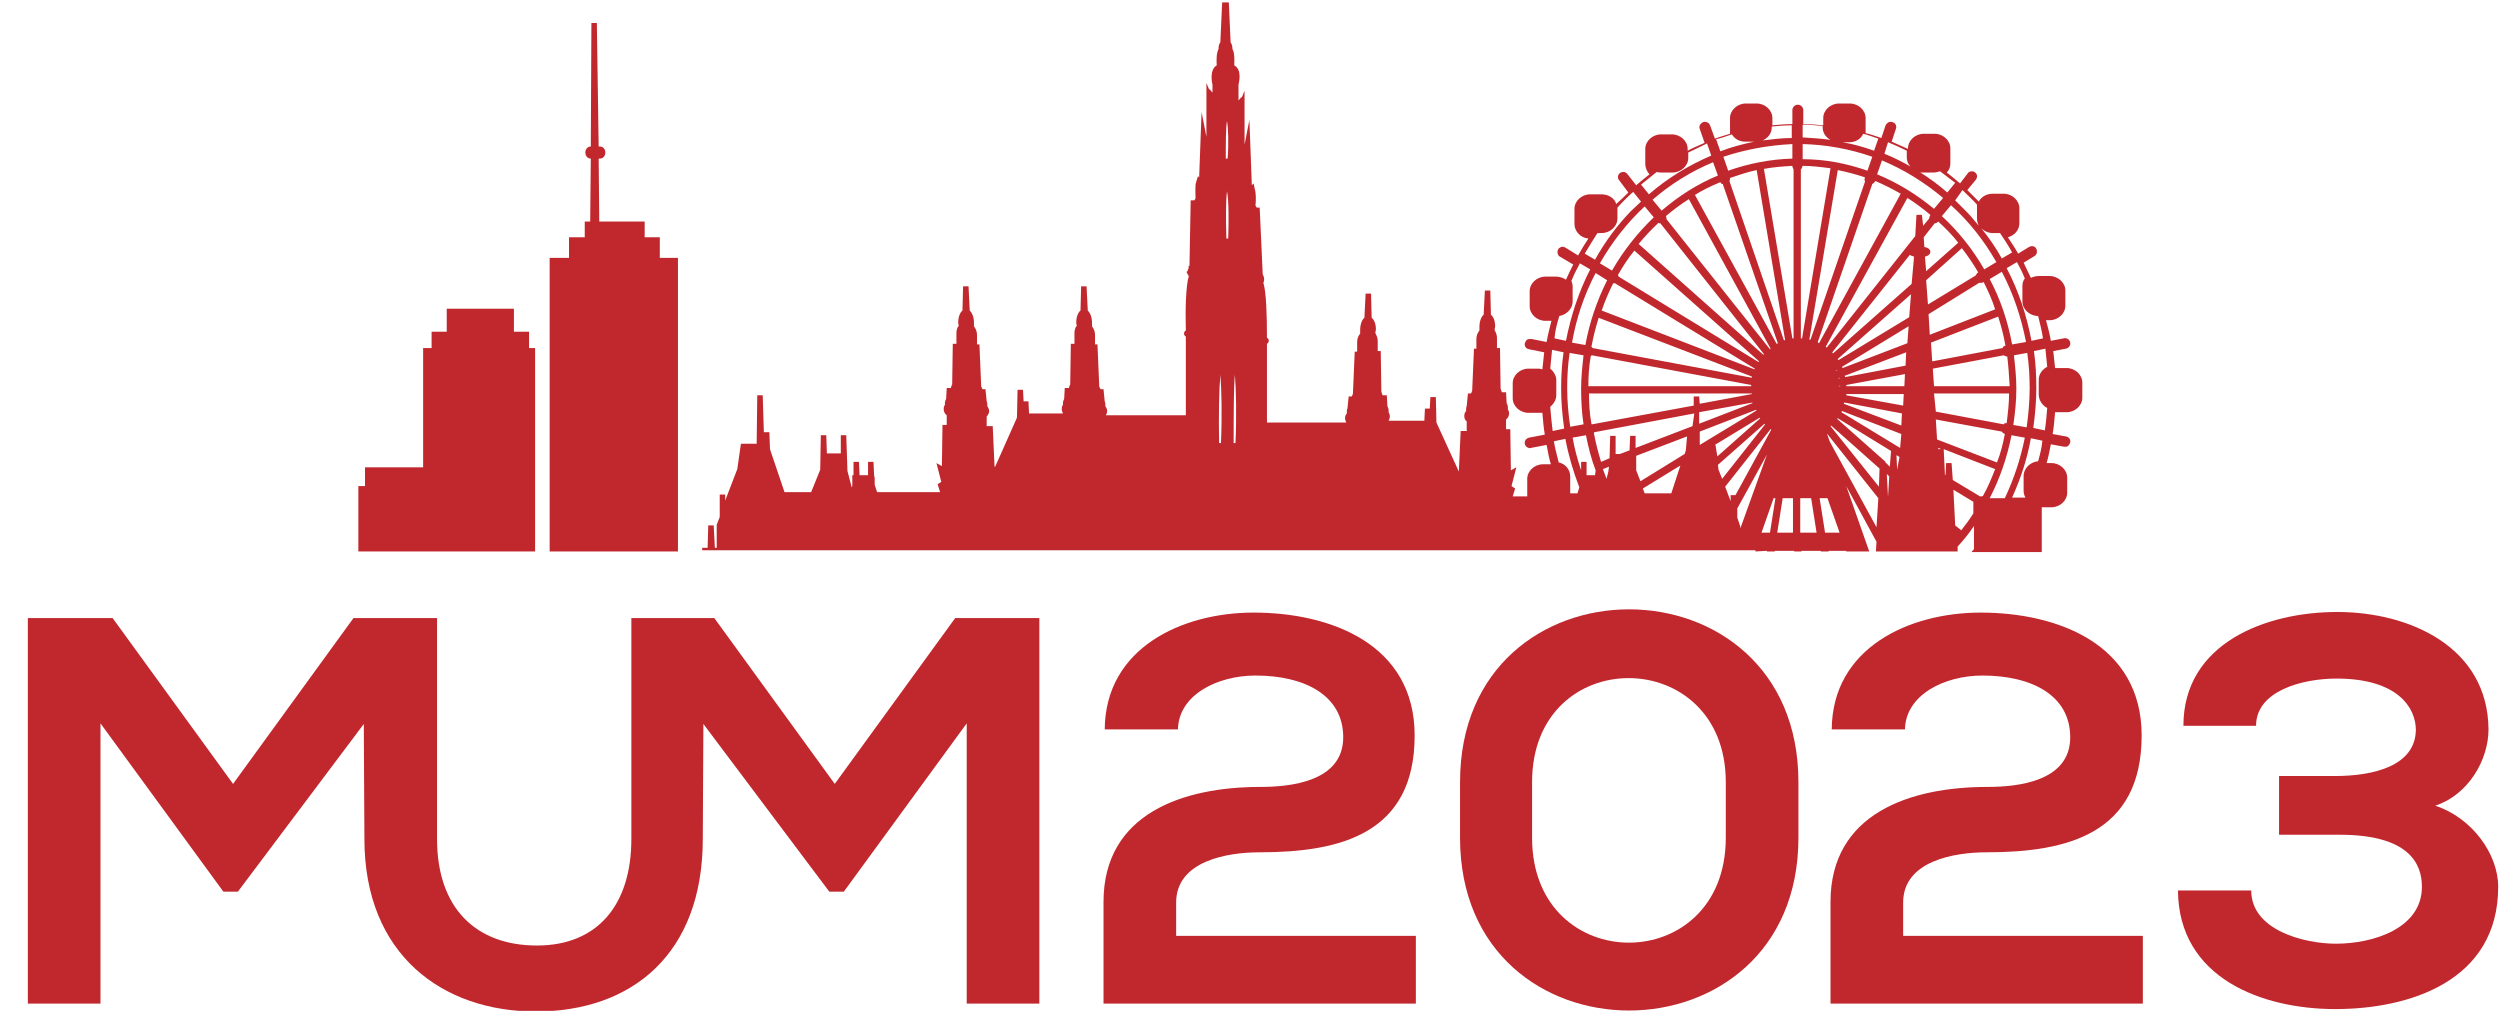 <svg width="413" height="167" viewBox="0 0 413 167" fill="none" xmlns="http://www.w3.org/2000/svg">
<g clip-path="url(#clip0_1_2)">
<path d="M88.4 91.1V57.5H87.4V54.8H84.9V51H73.8V54.8H71.3V57.5H69.9V77.2H60.3V80.3H59.2V91.1H88.4Z" fill="#C1282E"/>
<path d="M112 91.1V42.6H109V39.2H106.5V36.6H99L98.9 26.2H99.1C99.6 26.2 100 25.8 100 25.2C100 24.6 99.6 24.2 99.1 24.2H98.9L98.6 3.8H97.7L97.6 24.2C97.1 24.2 96.7 24.6 96.7 25.2C96.7 25.8 97.1 26.2 97.6 26.2L97.5 36.6H96.6V39.2H94V42.6H90.8V91.1H112Z" fill="#C1282E"/>
<path d="M290 91.1L291.9 91V91.1H293.2V91H296.4V91.1H297.6V91H300.8V91.1H302.1V91H305V91.1H308.8L305 80.3L310 89.5L309.9 91.1H323.4V90.3C324.4 89.2 325.3 88.1 326.1 86.9V90.7C326 90.9 325.8 91 325.7 91.2H337.3V83.8H338.9C340.3 83.8 341.5 82.7 341.5 81.4V78.9C341.5 77.6 340.3 76.5 338.9 76.5H338.1C338.4 75.5 338.6 74.4 338.8 73.4L341 73.8C341.2 73.8 341.5 73.8 341.6 73.7C341.8 73.6 341.9 73.3 342 73.1C342.1 72.6 341.8 72.2 341.3 72.1L339.1 71.7C339.3 70.5 339.4 69.3 339.5 68.1C339.5 68.1 339.5 68.1 339.6 68.1H341.4C342.8 68.1 344 67 344 65.7V63.2C344 61.9 342.8 60.8 341.4 60.8H339.6H339.5C339.4 59.9 339.3 58.9 339.2 58L341.3 57.6C341.8 57.5 342.1 57 342 56.6C342 56.4 341.8 56.1 341.6 56C341.4 55.9 341.2 55.8 340.9 55.9L338.8 56.3C338.6 55.1 338.3 54 338 52.9H338.6C340 52.9 341.2 51.8 341.2 50.5V48C341.2 46.7 340 45.6 338.6 45.6H336.8C336.4 45.6 335.9 45.7 335.5 45.9C335.1 45.1 334.7 44.2 334.3 43.4L336.1 42.3C336.5 42.1 336.6 41.5 336.4 41.1C336.3 40.9 336.1 40.7 335.9 40.7C335.7 40.6 335.4 40.7 335.2 40.8L333.4 41.9C332.9 41 332.3 40.1 331.7 39.2C332.8 38.9 333.6 38 333.6 36.9V34.4C333.6 33.1 332.4 32 331 32H329.2C328.2 32 327.3 32.5 326.9 33.3C326.3 32.7 325.7 32.1 325 31.4L326.4 29.7C326.7 29.3 326.7 28.8 326.3 28.5C326.1 28.3 325.9 28.3 325.7 28.3C325.5 28.3 325.2 28.4 325.1 28.6L323.8 30.3C323.1 29.7 322.4 29.1 321.6 28.5C322 28.1 322.2 27.6 322.2 27V24.5C322.2 23.2 321 22.1 319.6 22.1H317.8C316.4 22.1 315.2 23.2 315.2 24.5V24.6C314.3 24.2 313.4 23.8 312.5 23.4L313.2 21.3C313.4 20.8 313.1 20.3 312.7 20.2C312.5 20.1 312.2 20.1 312 20.2C311.8 20.3 311.6 20.5 311.5 20.7L310.8 22.8C309.9 22.5 309.1 22.2 308.2 22V19.5C308.2 18.2 307 17.1 305.6 17.1H303.8C302.4 17.1 301.2 18.2 301.2 19.5V20.7C300.1 20.6 299 20.5 297.9 20.5V18.2C297.9 17.7 297.5 17.3 297 17.3C296.5 17.3 296.1 17.7 296.1 18.2V20.5C295 20.5 293.9 20.6 292.8 20.7V19.5C292.8 18.2 291.6 17.1 290.2 17.1H288.4C287 17.1 285.8 18.2 285.8 19.5V22V22.1C284.9 22.4 284.1 22.6 283.3 22.9L282.5 20.7C282.4 20.5 282.3 20.3 282 20.2C281.8 20.1 281.5 20.1 281.3 20.2C280.9 20.4 280.6 20.9 280.8 21.3L281.6 23.6C280.7 24 279.7 24.4 278.8 24.9V24.6C278.8 23.3 277.6 22.2 276.2 22.2H274.4C273 22.2 271.8 23.3 271.8 24.6V27.1C271.8 27.7 272.1 28.4 272.5 28.8C271.7 29.4 271 30 270.3 30.6L268.8 28.7C268.6 28.5 268.4 28.4 268.2 28.4C268 28.4 267.7 28.5 267.6 28.6C267.2 28.9 267.2 29.5 267.5 29.8L269 31.8C268.3 32.5 267.7 33.1 267.1 33.6L267 33.7C266.7 32.7 265.7 32.1 264.5 32.1H262.7C261.3 32.1 260.1 33.2 260.1 34.5V37C260.1 38.2 261.1 39.3 262.4 39.4C261.8 40.3 261.2 41.3 260.7 42.2L258.6 40.9C258.4 40.8 258.2 40.7 257.9 40.8C257.7 40.9 257.5 41 257.4 41.2C257.2 41.6 257.3 42.2 257.7 42.4L259.9 43.7C259.5 44.5 259.1 45.3 258.7 46.2C258.2 45.9 257.7 45.7 257.1 45.7H255.3C253.9 45.7 252.7 46.8 252.7 48.1V50.6C252.7 51.9 253.9 53 255.3 53H256.3C256 54.2 255.7 55.3 255.5 56.5L253 56C252.8 56 252.5 56 252.3 56.1C252.1 56.2 252 56.5 251.9 56.7C251.8 57.2 252.1 57.6 252.6 57.7L255.1 58.2C255 59.1 254.9 60 254.8 61C254.6 61 254.4 60.9 254.3 60.9H252.5C251.1 60.9 249.9 62 249.9 63.3V65.8C249.9 67.1 251.1 68.2 252.5 68.2H254.3C254.5 68.2 254.6 68.2 254.8 68.2C254.9 69.4 255 70.6 255.2 71.8L252.6 72.3C252.1 72.4 251.8 72.9 251.9 73.3C251.9 73.5 252.1 73.8 252.3 73.9C252.5 74 252.7 74.1 252.9 74L255.5 73.5C255.7 74.6 255.9 75.7 256.2 76.7H254.9C253.5 76.7 252.3 77.8 252.3 79.1V81.6C252.3 81.7 252.3 81.8 252.3 82H249.9L250.3 80.7L249.7 80.3L250.5 77.2L249.6 77.7L249.5 70.9H248.8V69.3C249.1 69.1 249.3 68.7 249.3 68.3C249.3 68 249.2 67.8 249.1 67.6C249.1 67.5 249.1 67.4 249.1 67.3C249.1 67 249 66.8 248.9 66.6L248.8 64.8H248.1C248 64.6 248 64.4 247.9 64.2L247.8 57.5H247.3V55.8C247.3 55.3 247.1 54.9 246.9 54.5C246.9 54.3 247 54.1 247 53.9C247 53 246.7 52.3 246.3 52L246.2 48H245.3L245.1 52C244.7 52.3 244.4 53.1 244.4 54C244.4 54.2 244.4 54.4 244.4 54.6C244.1 55 243.9 55.4 243.9 56V57.6H243.5L243.2 64.6C243.1 64.7 243.1 64.9 243 65H242.5L242.3 67.1C242.2 67.3 242.2 67.4 242.2 67.6C242.2 67.7 242.2 67.7 242.2 67.8V67.9C242 68.1 241.9 68.4 241.9 68.7C241.9 69.1 242 69.4 242.3 69.6V71.2H241.3L241 77.9L237.3 69.8L237.2 65.6H236.3L236.2 67.5H235.4L235.3 69.5H229.4C229.5 69.3 229.6 69.1 229.6 68.8C229.6 68.5 229.5 68.3 229.4 68.1C229.4 68 229.4 67.9 229.4 67.8C229.4 67.5 229.3 67.3 229.2 67.1L229.1 65.3H228.4C228.3 65.1 228.3 64.9 228.2 64.7L228.1 58H227.6V56.3C227.6 55.8 227.4 55.4 227.2 55C227.2 54.8 227.3 54.6 227.3 54.4C227.3 53.5 227 52.8 226.6 52.5L226.5 48.5H225.6L225.4 52.5C225 52.8 224.7 53.6 224.7 54.5C224.7 54.7 224.7 54.9 224.7 55.1C224.4 55.5 224.2 55.9 224.2 56.5V58.1H223.8L223.5 65.1C223.4 65.2 223.4 65.4 223.3 65.5H222.8L222.6 67.5C222.5 67.6 222.5 67.8 222.5 68C222.5 68.1 222.5 68.1 222.5 68.2V68.3C222.3 68.5 222.2 68.8 222.2 69.1C222.2 69.3 222.3 69.6 222.4 69.8H209.3V56.8C209.5 56.7 209.6 56.5 209.6 56.3C209.6 56.1 209.5 55.9 209.3 55.8C209.3 52.3 209.2 48.2 208.7 46.7C208.8 46.6 208.8 46.5 208.8 46.4C208.9 46.1 208.8 45.7 208.6 45.3L208.1 34.3H207.6C207.5 34.1 207.5 34 207.4 34C207.5 33.1 207.5 31.9 207.3 31.3L207.1 30.3L206.8 30.6L206.4 19.8L205.6 23.9V15L205.1 16.2V16L204.6 16.6V14C204.7 13.5 205.2 11.5 203.9 10.8C204 8.7 203.7 8.3 203.6 8.1C203.6 7.6 203.5 7.3 203.3 7L203 0.4H202.5H201.9L201.6 7C201.4 7.2 201.3 7.6 201.3 8.1C201.2 8.3 200.9 8.8 201 10.8C199.8 11.5 200.2 13.6 200.3 14V15.3L199.8 14.7V14.9L199.3 13.7V22.6L198.5 18.5L198.1 29.3L197.9 29.1L197.6 30.1C197.4 30.7 197.5 31.9 197.5 32.8C197.4 32.9 197.4 33 197.3 33.1H196.7L196.5 43.9L196.3 44L196.4 44.2C196.3 44.4 196.2 44.6 196.2 44.8L196 44.9L196.3 45.5L196.4 45.6C195.9 47.1 195.8 51.2 195.9 54.6C195.7 54.7 195.6 54.9 195.6 55.1C195.6 55.3 195.7 55.5 195.9 55.6V68.6H182.7C182.8 68.4 182.9 68.2 182.9 67.9C182.9 67.6 182.8 67.4 182.6 67.1V67C182.6 66.9 182.6 66.9 182.6 66.8C182.6 66.6 182.6 66.5 182.5 66.3L182.3 64.3H181.8C181.8 64.2 181.7 64 181.6 63.9L181.3 56.9H180.9V55.3C180.9 54.8 180.7 54.3 180.4 53.9C180.4 53.7 180.4 53.5 180.4 53.3C180.4 52.4 180.1 51.7 179.7 51.3L179.5 47.3H178.6L178.5 51.3C178.1 51.6 177.8 52.4 177.8 53.2C177.8 53.4 177.8 53.6 177.9 53.8C177.6 54.1 177.5 54.6 177.5 55.1V56.8H176.9L176.8 63.5C176.7 63.7 176.6 63.9 176.6 64.1H175.9L175.8 65.9C175.7 66.1 175.6 66.3 175.6 66.6C175.6 66.7 175.6 66.8 175.6 66.9C175.4 67.1 175.4 67.4 175.4 67.6C175.4 67.8 175.5 68.1 175.6 68.3H170L169.9 66.3H169.1L169 64.4H168.1L168 69L164.4 77.1H164.3L164 70.4H163V68.8C163.2 68.6 163.4 68.3 163.4 67.9C163.4 67.6 163.3 67.4 163.1 67.1V67C163.1 66.9 163.1 66.9 163.1 66.8C163.1 66.6 163.1 66.5 163 66.3L162.8 64.3H162.3C162.3 64.2 162.2 64 162.1 63.9L161.8 56.9H161.4V55.3C161.4 54.8 161.2 54.3 160.9 53.9C160.9 53.7 160.9 53.5 160.9 53.3C160.9 52.4 160.6 51.7 160.2 51.3L160 47.3H159.1L159 51.3C158.6 51.6 158.3 52.4 158.3 53.2C158.3 53.4 158.3 53.6 158.4 53.8C158.1 54.1 158 54.6 158 55.1V56.8H157.4L157.3 63.5C157.2 63.7 157.1 63.9 157.1 64.1H156.4L156.3 65.9C156.2 66.1 156.1 66.3 156.1 66.6C156.1 66.7 156.1 66.8 156.1 66.9C155.9 67.1 155.9 67.4 155.9 67.6C155.9 68 156.1 68.4 156.4 68.6V70.2H155.7L155.6 77L154.7 76.5L155.5 79.6L154.9 80L155.3 81.3H144.9L144.5 80.1V79L144.4 78.5L144.3 76.3H143.4V78.5H142L141.9 76.3H141V78.5H140.8V80.3L140.7 80.5L140 77.8L139.8 71.9H138.9V74.9H136.6L136.5 71.9H135.6L135.5 77.6L134 81.3H129.6L127.2 74.2L127.1 71.4H126.2V71.7L126 65.3H125.1L125 73.3H122.4L121.8 77.5L119.8 82.7V81.7H118.9V85.4L118.4 86.7V90.5H118.1L117.9 86.8H117L116.9 90.5H116V90.9H290V91.1ZM300.3 56.5L309.3 30.4C309.5 30.3 309.7 30.1 309.8 29.9C311.2 30.5 312.6 31.2 314 32L300.5 56.7C300.4 56.6 300.3 56.6 300.3 56.5ZM299.1 56.1C299 56.1 299 56.1 298.9 56.1L303.6 28.1C305.1 28.4 306.6 28.8 308.1 29.3C308 29.5 308 29.8 308.1 30L299.1 56.1ZM300 57.5L299.9 57.6L300 57.5ZM301.1 58.2L301 58.4L301.1 58.2C301.1 58.1 301.1 58.1 301.1 58.2ZM301.5 88L300.6 82.3H301.9L303.9 88H301.5ZM310 87.1L302.3 73L301.8 71.6L310.3 82.3L310 87.1ZM301.9 59.2L302.1 59L301.9 59.2ZM310.4 80.4L302.4 70.4L302.5 70.3L310.5 77.4L310.4 80.4ZM302.6 60.2L302.8 60L302.6 60.2ZM303.3 67.5H303.2H303.3ZM303.2 61.3L303.5 61.1C303.5 61.1 303.5 61.1 303.5 61.2L303.2 61.3ZM311.9 82.1L311.7 78.3L312.1 78.7L311.9 82.1ZM312.2 77.1L311.5 76.4L311.4 76.5L311.5 76.3L303.5 69.2L303.6 69.1L312.4 74.5L312.2 77.1ZM303.7 63.8L304 63.7C304 63.7 304 63.7 304 63.8H303.7ZM304 65C304 65 304 65.1 304 65H303.7H304ZM303.6 62.5L303.9 62.4C303.9 62.4 303.9 62.4 303.9 62.5H303.6ZM303.8 66.3H303.6H303.8ZM313.7 76L313.4 77.6L313.3 75.2L313.8 75.5L313.7 76ZM313.9 74L304.2 68.1C304.2 68 304.3 68 304.3 67.9L314.1 71.7L313.9 74ZM314.1 70.3L304.6 66.7C304.6 66.6 304.6 66.6 304.7 66.5L314.2 68.3L314.1 70.3ZM314.4 67L305 65.3C305 65.2 305 65.1 305 65.1H314.5L314.4 67ZM314.6 63.8H305C305 63.7 305 63.6 305 63.6L314.7 61.8L314.6 63.8ZM314.8 60.4L304.8 62.3C304.8 62.2 304.8 62.1 304.7 62.1L314.9 58.2L314.8 60.4ZM315.1 56.7L304.4 60.8C304.4 60.7 304.3 60.7 304.3 60.6L315.3 53.9L315.1 56.7ZM315.4 52.4L303.7 59.5C303.7 59.4 303.6 59.4 303.6 59.3L315.7 48.6L315.4 52.4ZM315.8 46.9L302.8 58.4C302.8 58.3 302.7 58.3 302.7 58.2L315.5 42.1C315.6 42.2 315.9 42.3 316.2 42.4L315.8 46.9ZM317.5 35.5H316.6L316.4 39L301.8 57.4C301.7 57.4 301.7 57.3 301.6 57.3L315.1 32.7C316.4 33.5 317.7 34.5 318.9 35.5C318.8 35.7 318.7 35.9 318.7 36.1L317.7 37.3L317.5 35.5ZM318 42.4C318.8 42.2 318.9 41.8 318.9 41.6C318.9 41.2 318.5 40.9 317.9 40.8L317.8 39.2L319.6 36.9C319.8 36.9 320 36.8 320.2 36.6C321.4 37.7 322.5 38.8 323.5 40.1L318.2 44.8L318 42.4ZM318.2 46.3L324.1 41C325.1 42.3 326 43.6 326.8 45C326.6 45.1 326.5 45.3 326.4 45.5L318.5 50.3L318.2 46.3ZM318.6 51.9L327 46.7C327.2 46.8 327.5 46.7 327.7 46.6C328.4 48 329.1 49.5 329.6 51.1L318.8 55.3L318.6 51.9ZM332.7 58.7L334.9 58.3C335.2 60.3 335.3 62.3 335.3 64.2C335.3 66.3 335.1 68.4 334.8 70.6L332.6 70.2C332.9 68.2 333.1 66.2 333.1 64.2C333.1 62.3 332.9 60.5 332.7 58.7ZM332.4 56.9C331.7 53.1 330.5 49.5 328.7 46.1L330.7 44.9C332.6 48.5 333.9 52.4 334.7 56.5L332.4 56.9ZM319 56.6L330.1 52.3C330.6 53.9 331 55.4 331.3 57.1C331.1 57.1 330.9 57.3 330.8 57.5L319.2 59.7L319 56.6ZM319.3 60.9L331 58.7C331.2 58.8 331.4 58.9 331.6 58.9C331.8 60.5 331.9 62.2 332 63.8H319.5L319.3 60.9ZM319.5 65H331.9C331.9 66.6 331.7 68.3 331.5 69.9C331.3 69.9 331.1 69.9 331 70.1L319.8 68L319.5 65ZM319.8 69.3L330.7 71.3C330.8 71.5 331 71.6 331.2 71.7C330.9 73.3 330.5 74.9 329.9 76.4L320 72.6L319.8 69.3ZM320.2 74.2V74L320.7 74.2H320.2ZM323.1 88.6V88.5V88.6C323.2 88.6 323.2 88.6 323.1 88.6ZM326 84.8C325.4 85.8 324.7 86.7 324 87.6L323 86.8L322.7 80.9L326 82.9V84.8ZM327.3 82C327.2 82 327.1 82 327.1 82L322.6 79.3L322.4 76.5H321.5L321.4 78.5L321.3 78.4L321.1 74.2L329.6 77.5C329 79 328.4 80.5 327.6 81.9C327.5 82 327.4 82 327.3 82ZM328.7 82.3C330.4 79 331.6 75.5 332.3 71.9L334.5 72.3C333.8 75.8 332.7 79.1 331.2 82.3H328.7ZM336.7 76.2C335.4 76.3 334.3 77.4 334.3 78.6V81.1C334.3 81.5 334.4 81.8 334.6 82.2H332.4C333.8 79.1 334.9 75.8 335.5 72.4L337.4 72.8C337.3 74 337 75.1 336.7 76.2ZM338.2 60.6C337.4 61 336.8 61.8 336.8 62.7V65.2C336.8 66.1 337.4 67 338.2 67.4C338.1 68.6 338 69.9 337.8 71.1L335.9 70.7C336.2 68.5 336.4 66.3 336.4 64.1C336.4 62.1 336.3 60 336 58L337.9 57.6C338 58.6 338.1 59.6 338.2 60.6ZM334.5 46C334.2 46.4 334.1 46.8 334.1 47.3V49.8C334.1 51.1 335.3 52.2 336.7 52.2C337 53.4 337.3 54.6 337.5 55.9L335.6 56.3C334.8 52.1 333.5 48.1 331.5 44.3L333.2 43.3C333.7 44.2 334.1 45 334.5 46ZM329.2 38.5H330.4C331.1 39.5 331.8 40.6 332.4 41.7L330.7 42.7C329.7 40.9 328.6 39.3 327.3 37.7C327.8 38.2 328.5 38.5 329.2 38.5ZM329.8 43.3L327.8 44.5C325.9 41.2 323.6 38.3 320.8 35.7L322.3 33.9C325.3 36.6 327.8 39.8 329.8 43.3ZM324.2 31.4C325 32.2 325.8 32.9 326.6 33.8V36.1C326.6 36.5 326.7 36.9 326.9 37.3C326.2 36.5 325.6 35.7 324.9 35C324.3 34.4 323.7 33.8 323 33.1L324.2 31.4ZM317.6 28.5H319.4C319.8 28.5 320.1 28.4 320.5 28.3C321.3 28.9 322.2 29.6 323 30.2L321.7 31.8C320.2 30.5 318.7 29.4 317.1 28.4C317.2 28.5 317.4 28.5 317.6 28.5ZM311.9 23.5C312.9 23.9 314 24.4 315 24.9V26C315 26.6 315.2 27.1 315.6 27.5C314.2 26.7 312.8 26 311.3 25.4L311.9 23.5ZM310.9 26.5C314.5 28 317.9 30.1 321 32.7L319.5 34.5C316.6 32.1 313.5 30.2 310.1 28.8L310.9 26.5ZM305.5 23.5C306.5 23.5 307.4 23 307.8 22.1C308.6 22.3 309.4 22.6 310.3 22.9L309.6 24.9C307.9 24.3 306.2 23.8 304.4 23.5H305.5ZM297.8 20.6C298.9 20.6 300 20.7 301.1 20.8V21C301.1 21.9 301.6 22.7 302.4 23.1C300.9 22.9 299.4 22.8 297.8 22.7V20.6ZM297.8 23.8C301.7 23.9 305.6 24.6 309.3 25.9L308.5 28.2C305.1 27 301.5 26.3 297.8 26.3V23.8ZM297.5 28C297.7 27.8 297.7 27.6 297.8 27.4C299.3 27.4 300.9 27.6 302.4 27.8L297.7 55.9C297.6 55.9 297.6 55.9 297.5 55.9V28V28ZM297.5 56.9C297.5 56.9 297.6 56.9 297.5 56.9V56.9ZM297.5 82.3H299.2L300.1 88H297.4V82.3H297.5ZM260.6 81.5H259.4C259.4 81.4 259.4 81.3 259.4 81.2V78.7C259.4 77.6 258.6 76.6 257.5 76.4C257.2 75.2 256.9 74.1 256.7 72.9L258.6 72.5C259.1 75.2 259.9 77.9 260.9 80.5L260.6 81.5ZM291.4 58.5L291.3 58.6L270.7 40.3C271.7 39.1 272.8 37.9 274 36.8C274.1 36.9 274.2 36.9 274.3 36.9L291.4 58.5ZM275.2 35.7C276.4 34.7 277.7 33.7 279 32.9L292.5 57.6L292.4 57.7L275.3 36.2C275.3 36 275.3 35.8 275.2 35.7ZM263.1 57.5C263.1 57.4 263 57.4 262.9 57.3C263.2 55.7 263.6 54.1 264.1 52.5L289.4 62.2C289.4 62.3 289.4 62.3 289.4 62.4L263.1 57.5ZM289.3 63.6C289.3 63.7 289.3 63.7 289.3 63.8H262.4C262.4 62.1 262.5 60.5 262.8 58.8C262.9 58.8 262.9 58.7 263 58.7L289.3 63.6ZM264.6 51.3C265.1 49.8 265.8 48.2 266.5 46.8C266.6 46.8 266.7 46.8 266.8 46.8L289.9 60.9C289.9 60.9 289.9 61 289.8 61L264.6 51.3ZM267.4 45.7C267.4 45.6 267.3 45.5 267.3 45.4C268.1 44 269 42.6 270 41.4L290.6 59.7L290.5 59.8L267.4 45.7ZM266.3 44.7L264.3 43.5C266.3 40 268.8 36.8 271.7 34.1L273.2 35.9C270.5 38.5 268.2 41.4 266.3 44.7ZM265.5 46.3C263.8 49.7 262.6 53.2 261.9 57L259.7 56.6C260.4 52.6 261.7 48.7 263.6 45.1L265.5 46.3ZM261.6 58.7C261.4 60.5 261.2 62.3 261.2 64.2C261.2 66.1 261.3 68.1 261.6 70.1L259.4 70.5C259.1 68.4 258.9 66.3 258.9 64.2C258.9 62.3 259 60.3 259.3 58.3L261.6 58.7ZM263.5 78.5H262.1V76.3H261.2V77.7C260.6 75.9 260.1 74.1 259.8 72.3L262 71.9C262.4 73.9 262.9 75.9 263.6 77.7L263.5 78.5ZM265.7 77.9L265.4 79.1C265.2 78.6 265 78 264.8 77.5L265.8 77.1L265.7 77.9ZM276.1 81.5H271.7L271.4 80.7L277.6 76.9L276.1 81.5ZM278.5 74.4L278.3 75L271 79.5L270.3 77.7V75.3L278.7 72.1L278.5 74.4ZM279.6 70.4L270.2 74V72H269.3L269.2 74.4L267.6 75H266.9V72H266L265.9 75.7L264.5 76.3C264 74.7 263.6 73.1 263.3 71.5L263.4 71.4L279.9 68.3L279.6 70.4ZM280.7 65.5H279.8V67L263 70.1C263 70.1 262.9 70.1 262.9 70C262.6 68.3 262.5 66.7 262.5 65H289.4V65.1L280.8 66.7L280.7 65.5ZM280.7 68.1L289.5 66.5V66.6L280.7 70V68.1ZM280.8 73.5V71.3L290.1 67.7C290.1 67.7 290.1 67.8 290.2 67.8L280.8 73.5ZM283.4 73.5H283.3L290.7 69C290.7 69 290.7 69.1 290.8 69.1L283.7 75.4L283.4 73.5ZM283.9 77.6L283.8 76.8L291.5 70C291.5 70 291.5 70.1 291.6 70.1L284.5 79.1L283.9 77.6ZM285.9 81.8V82.8L285 80.4L292.5 70.9C292.5 70.9 292.6 70.9 292.6 71L286.7 81.8H285.9ZM287.5 87.3V87L287 85.5V84L291.9 75.1L287.5 87.3ZM292.4 88H291L293 82.3H293.3L292.4 88ZM293.5 56.8L280 32.2C281.3 31.4 282.7 30.7 284.2 30.1C284.3 30.3 284.4 30.4 284.6 30.4L293.7 56.7C293.6 56.8 293.5 56.8 293.5 56.8ZM285.8 29.4C287.3 28.9 288.7 28.4 290.2 28.1L294.9 56.2C294.8 56.2 294.8 56.2 294.7 56.2L285.7 29.9C285.8 29.8 285.8 29.6 285.8 29.4ZM296.3 88H293.6L294.5 82.3H296.2V88H296.3ZM296.1 27.4C296.1 27.6 296.2 27.8 296.3 28V55.9C296.2 55.9 296.2 55.9 296.1 55.9L291.4 27.9C293 27.6 294.5 27.5 296.1 27.4ZM292.7 21V20.9C293.8 20.8 294.9 20.7 296 20.7V22.8C294.4 22.8 292.8 23 291.2 23.2C292.1 22.8 292.7 22 292.7 21ZM296.1 23.8V26.2C292.5 26.3 288.9 27 285.5 28.2L284.7 25.9C288.3 24.7 292.1 24 296.1 23.8ZM286.1 22.2C286.6 23 287.4 23.4 288.3 23.4H289.8C287.9 23.8 286 24.3 284.2 25L283.5 23C284.4 22.8 285.2 22.5 286.1 22.2ZM283.8 29C280.4 30.4 277.3 32.4 274.5 34.8L273 33C276 30.4 279.4 28.3 283 26.8L283.8 29ZM273.7 28.4C273.9 28.5 274.2 28.5 274.5 28.5H276.3C277.7 28.5 278.9 27.4 278.9 26.1V25.2C279.9 24.7 281 24.2 282 23.7L282.7 25.7C279 27.3 275.5 29.4 272.4 32.1L271.1 30.5C272 29.8 272.8 29.1 273.7 28.4ZM263.9 38.5H264.6C266 38.5 267.2 37.4 267.2 36.1V34.3C268 33.4 268.9 32.5 269.8 31.7L271.1 33.3C270.5 33.9 269.9 34.4 269.4 34.9C267.1 37.3 265.1 40 263.5 42.9L261.8 41.9C262.5 40.7 263.2 39.6 263.9 38.5ZM257.6 52.2C258.8 52 259.8 51 259.8 49.8V47.3C259.8 47 259.7 46.7 259.6 46.4C260 45.4 260.5 44.4 261 43.5L262.7 44.5C260.8 48.2 259.5 52.2 258.7 56.3L256.8 55.9C256.9 54.7 257.2 53.5 257.6 52.2ZM256.1 67.2C256.7 66.7 257.1 66 257.1 65.3V62.8C257.1 62.1 256.7 61.4 256.1 60.9C256.2 59.8 256.3 58.8 256.4 57.8L258.3 58.2C258 60.2 257.9 62.3 257.9 64.3C257.9 66.4 258.1 68.6 258.4 70.8L256.5 71.2C256.3 69.7 256.2 68.4 256.1 67.2ZM204.4 83.9C204.4 84.6 204.4 85.4 204.4 86.3C204.4 85.5 204.4 84.6 204.4 83.9ZM204 61.9C204.2 64.2 204.3 68.8 204.1 73.2H203.8C203.8 68.8 203.8 64.1 204 61.9ZM202.7 86.3C202.7 85.5 202.7 84.6 202.7 83.9C202.7 84.6 202.7 85.5 202.7 86.3ZM202.9 39.4H202.6C202.5 36.4 202.5 33.1 202.7 31.6C203 33.1 203 36.4 202.9 39.4ZM202.7 20C202.9 21.1 203 23.8 202.8 26.2H202.5C202.5 23.7 202.5 21.1 202.7 20ZM201.6 61.9C201.8 64.2 201.9 68.8 201.7 73.2H201.4C201.3 68.8 201.4 64.1 201.6 61.9ZM200.9 83.9C200.9 84.6 200.9 85.5 200.9 86.3C200.9 85.5 200.9 84.6 200.9 83.9Z" fill="#C1282E"/>
<path d="M182.5 120.5C182.6 107 195.3 101.2 207.1 101.2C219.8 101.2 233.7 106.4 233.7 121.5C233.7 137.7 221.5 140.8 208.1 140.8C202.8 140.8 194.3 142.2 194.3 149.1V154.6H233.9V165.8H182.3C182.3 160.2 182.3 154.7 182.3 149C182.3 134.3 195.6 130 208.2 130C213 130 221.9 129.2 221.9 121.8C221.9 114.9 215.6 111.6 207.4 111.6C201.1 111.6 194.7 114.8 194.6 120.5H182.5Z" fill="#C1282E"/>
<path d="M241.2 129.2C241.2 91.1 297.1 91.2 297.1 129.2V138.4C297.1 176.4 241.2 176.5 241.2 138.4V129.2ZM253.1 138.4C253.1 161.5 285.1 161.5 285.1 138.4V129.2C285.1 106.4 253.1 106.2 253.1 129.2V138.4Z" fill="#C1282E"/>
<path d="M302.6 120.5C302.7 107 315.4 101.2 327.2 101.2C339.9 101.2 353.8 106.4 353.8 121.5C353.8 137.7 341.6 140.8 328.2 140.8C322.9 140.8 314.4 142.2 314.4 149.1V154.6H354V165.8H302.4C302.4 160.2 302.4 154.7 302.4 149C302.4 134.3 315.7 130 328.3 130C333.1 130 342 129.2 342 121.8C342 114.9 335.7 111.6 327.5 111.6C321.2 111.6 314.8 114.8 314.7 120.5H302.6Z" fill="#C1282E"/>
<path d="M376.5 138V128.2H385.7C392.2 128.2 399 126.5 399.1 120.6C399.1 117 396.2 112.1 386 112.1C380.4 112.1 372.7 114.1 372.7 119.9H360.7C360.7 106.2 374.4 101.1 386.1 101.1C398.1 101.1 411 106.9 411.1 120.5C411.1 125.5 407.8 131.3 402.3 133.1C408.4 135.1 412.7 141.1 412.7 146.5C412.7 162.1 398 166.7 385.8 166.7C373.7 166.7 359.9 161.6 359.8 147.1H371.9C371.9 153.7 380.7 155.9 385.9 155.9C392 155.9 400.1 153.4 400.1 146.5C400.1 142.7 398 137.9 386.5 137.9H376.5V138Z" fill="#C1282E"/>
<path d="M157.8 102.1L137.9 129.5L118 102.1H104.3V138.6C104.3 149.5 98.7 156.2 88.7 156.2C78.7 156.2 72.2 150.1 72.2 138.6V102.1H72.1H58.4L38.5 129.5L18.6 102.1H4.6V165.8H16.6V119.5L36.9 147.3H39.3L60.1 119.6L60.2 138.6C60.2 157.8 73.2 167.1 88.5 167.1C104.5 167.1 116.1 157.5 116.1 138.6L116.2 119.6L137 147.3H139.4L159.7 119.5V165.8H171.7V102.1H157.8Z" fill="#C1282E"/>
</g>
<defs>
<clipPath id="clip0_1_2">
<rect width="413" height="167" fill="white"/>
</clipPath>
</defs>
</svg>
